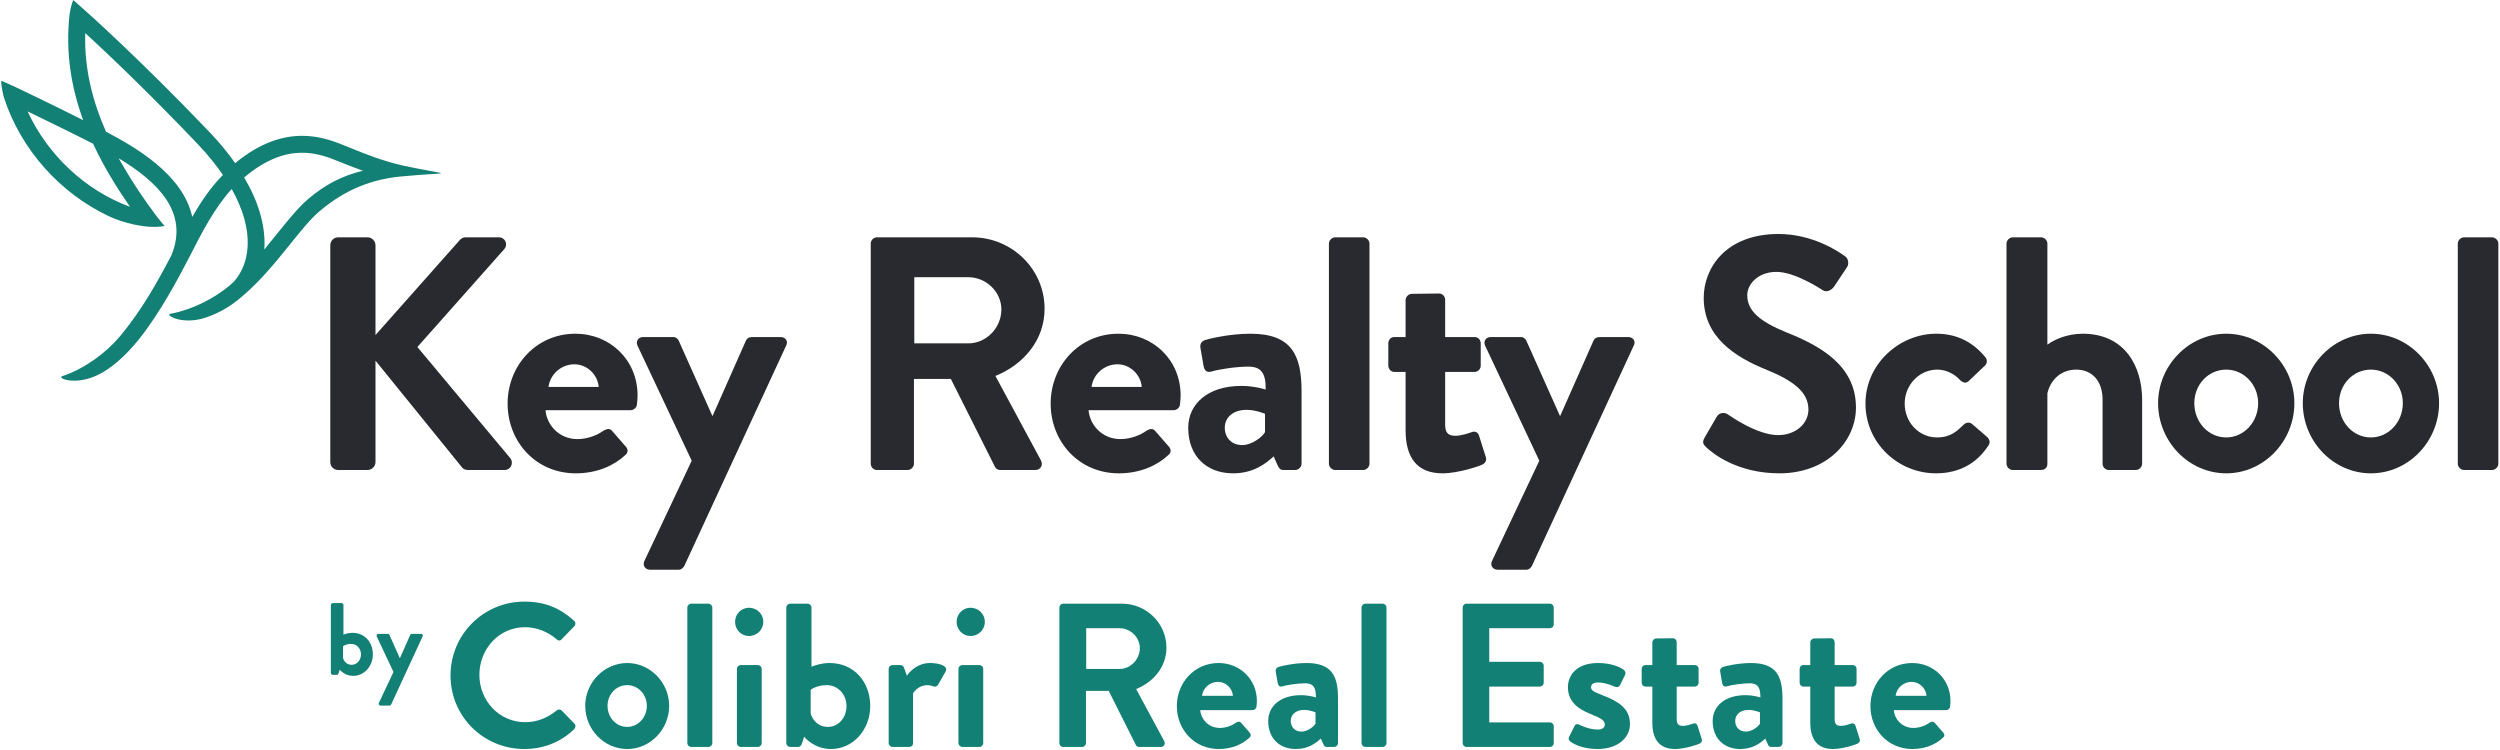 <svg width="1146" height="344" viewBox="0 0 1146 344" fill="none" xmlns="http://www.w3.org/2000/svg">
<path d="M151.402 211.793C151.402 213.774 152.926 215.45 155.059 215.45H168.468C170.449 215.45 172.125 213.774 172.125 211.793V165.318L211.896 214.384C212.201 214.841 213.115 215.45 214.639 215.45H231.248C234.296 215.45 235.515 212.098 233.991 210.117L191.325 159.07L231.096 114.271C233.077 111.986 231.553 108.786 228.658 108.786H213.42C212.048 108.786 211.134 109.548 210.525 110.31L172.125 153.585V112.443C172.125 110.462 170.449 108.786 168.468 108.786H155.059C152.926 108.786 151.402 110.462 151.402 112.443V211.793Z" fill="#282A2F"/>
<path d="M232.688 184.975C232.688 202.498 245.641 216.974 263.926 216.974C273.83 216.974 281.602 213.317 286.63 208.593C288.154 207.374 287.849 205.698 286.783 204.631L280.535 197.47C279.468 196.251 278.097 196.555 276.573 197.47C273.83 199.45 269.412 201.279 264.688 201.279C255.85 201.279 250.517 194.27 250.06 188.022H289.068C290.44 188.022 291.811 186.956 291.963 185.432C292.116 184.365 292.268 182.384 292.268 181.318C292.268 164.861 279.468 152.975 263.774 152.975C245.641 152.975 232.688 167.756 232.688 184.975ZM251.431 177.356C252.193 171.565 257.221 166.994 263.316 166.994C269.107 166.994 273.983 171.718 274.44 177.356H251.431Z" fill="#282A2F"/>
<path d="M317.077 211.184L295.44 257.049C294.373 259.183 295.744 261.163 298.03 261.163H311.134C312.353 261.163 313.268 260.249 313.725 259.335L360.352 158.461C361.419 156.48 360.2 154.499 357.762 154.499H345.572C343.743 154.499 342.677 154.651 341.915 156.175L326.677 190.613H326.525L311.134 156.175C310.677 155.261 309.915 154.499 308.544 154.499H294.83C292.544 154.499 291.325 156.48 292.24 158.461L317.077 211.184Z" fill="#282A2F"/>
<path d="M399.147 212.555C399.147 214.079 400.366 215.45 402.042 215.45H416.061C417.585 215.45 418.956 214.079 418.956 212.555V173.699H435.87L456.136 214.079C456.441 214.688 457.203 215.45 458.574 215.45H474.574C477.164 215.45 478.231 213.012 477.164 211.031L456.289 172.327C469.545 166.994 478.84 155.566 478.84 141.547C478.84 123.414 463.907 108.786 445.622 108.786H402.042C400.366 108.786 399.147 110.157 399.147 111.681V212.555ZM419.108 157.394V127.071H443.946C452.022 127.071 459.031 133.776 459.031 141.852C459.031 150.385 452.022 157.394 443.946 157.394H419.108Z" fill="#282A2F"/>
<path d="M481.624 184.975C481.624 202.498 494.576 216.974 512.861 216.974C522.766 216.974 530.537 213.317 535.565 208.593C537.089 207.374 536.784 205.698 535.718 204.631L529.47 197.47C528.404 196.251 527.032 196.555 525.508 197.47C522.766 199.45 518.347 201.279 513.623 201.279C504.785 201.279 499.452 194.27 498.995 188.022H538.003C539.375 188.022 540.746 186.956 540.899 185.432C541.051 184.365 541.203 182.384 541.203 181.318C541.203 164.861 528.404 152.975 512.709 152.975C494.576 152.975 481.624 167.756 481.624 184.975ZM500.366 177.356C501.128 171.565 506.156 166.994 512.252 166.994C518.042 166.994 522.918 171.718 523.375 177.356H500.366Z" fill="#282A2F"/>
<path d="M544.68 196.098C544.68 209.05 553.06 216.974 565.25 216.974C574.698 216.974 580.336 212.403 583.841 209.203L585.669 213.317C586.431 214.993 587.193 215.45 588.26 215.45H593.745C595.269 215.45 596.64 214.079 596.64 212.555V179.489C596.64 162.88 592.221 152.975 573.174 152.975C563.422 152.975 553.67 155.413 552.451 155.87C551.079 156.328 549.86 157.394 550.317 159.68L551.689 167.604C551.994 169.584 553.06 170.956 555.194 170.346C558.698 169.28 566.622 168.061 572.26 168.061C577.898 168.061 580.336 170.803 580.184 178.575C580.184 178.575 575.155 176.899 569.06 176.899C553.517 176.899 544.68 185.279 544.68 196.098ZM561.441 196.098C561.441 191.222 565.403 187.87 571.346 187.87C575.765 187.87 579.879 189.698 579.879 189.698V198.079C578.964 199.908 574.241 204.022 569.365 204.022C564.641 204.022 561.441 200.67 561.441 196.098Z" fill="#282A2F"/>
<path d="M609.175 212.555C609.175 214.079 610.546 215.45 612.07 215.45H624.869C626.393 215.45 627.765 214.079 627.765 212.555V111.681C627.765 110.157 626.393 108.786 624.869 108.786H612.07C610.546 108.786 609.175 110.157 609.175 111.681V212.555Z" fill="#282A2F"/>
<path d="M644.326 197.317C644.326 209.66 649.507 216.974 661.24 216.974C668.707 216.974 678.611 213.469 679.373 213.012C680.897 212.403 681.659 210.879 681.049 209.355L678.002 199.755C677.544 198.231 676.326 197.47 674.649 198.079C672.973 198.689 669.773 199.755 667.183 199.755C664.745 199.755 662.459 199.146 662.459 194.879V170.499H675.868C677.544 170.499 678.764 169.127 678.764 167.604V157.394C678.764 155.718 677.544 154.499 675.868 154.499H662.459V137.433C662.459 135.909 661.24 134.538 659.716 134.538L647.221 134.69C645.698 134.69 644.326 136.061 644.326 137.585V154.499H639.145C637.622 154.499 636.403 155.718 636.403 157.394V167.604C636.403 169.127 637.622 170.499 639.145 170.499H644.326V197.317Z" fill="#282A2F"/>
<path d="M705.617 211.184L683.979 257.049C682.912 259.183 684.284 261.163 686.569 261.163H699.674C700.893 261.163 701.807 260.249 702.264 259.335L748.892 158.461C749.958 156.48 748.739 154.499 746.301 154.499H734.111C732.283 154.499 731.216 154.651 730.454 156.175L715.216 190.613H715.064L699.674 156.175C699.217 155.261 698.455 154.499 697.083 154.499H683.369C681.084 154.499 679.865 156.48 680.779 158.461L705.617 211.184Z" fill="#282A2F"/>
<path d="M782.201 205.088C785.248 207.984 796.524 216.974 815.724 216.974C837.209 216.974 850.771 202.498 850.771 186.803C850.771 167.146 833.704 158.309 818.924 152.366C806.581 147.337 800.943 142.461 800.943 135.299C800.943 130.423 805.667 124.633 814.352 124.633C822.733 124.633 834.314 132.252 835.533 133.014C837.361 134.233 839.647 133.014 840.866 131.185L846.656 122.5C847.723 120.976 847.266 118.386 845.742 117.471C842.695 115.186 830.809 107.262 815.267 107.262C791.039 107.262 780.982 122.957 780.982 136.518C780.982 154.499 795.305 163.642 809.629 169.432C822.428 174.613 828.981 179.946 828.981 187.717C828.981 194.27 823.038 199.45 815.114 199.45C805.21 199.45 792.867 190.46 792.105 190.003C790.734 188.936 788.143 188.936 786.924 191.07L781.439 200.517C780.067 202.955 780.829 203.717 782.201 205.088Z" fill="#282A2F"/>
<path d="M855.13 184.975C855.13 203.26 870.215 216.974 887.434 216.974C898.253 216.974 906.329 212.25 911.51 204.174C912.576 202.65 911.967 201.127 910.443 199.908L903.891 194.27C902.672 193.355 901.148 193.66 900.081 194.727C897.339 197.317 894.444 200.517 887.891 200.517C879.663 200.517 873.111 193.66 873.111 184.975C873.111 176.441 879.815 169.432 888.044 169.432C892.31 169.432 896.12 171.565 898.558 174.308C899.624 175.222 900.996 175.984 902.367 174.765L909.377 168.061C910.9 166.994 911.205 165.166 910.138 163.794C904.348 156.785 897.034 152.975 887.587 152.975C870.52 152.975 855.13 166.994 855.13 184.975Z" fill="#282A2F"/>
<path d="M919.781 212.555C919.781 214.079 921.152 215.45 922.676 215.45H935.324C937.609 215.45 938.524 214.231 938.524 212.555V180.251C940.047 174.003 944.771 169.432 951.78 169.432C959.095 169.432 963.818 174.765 963.818 183.146V212.555C963.818 214.079 965.037 215.45 966.713 215.45H979.056C980.58 215.45 981.951 214.079 981.951 212.555V183.298C981.951 167.908 974.028 152.975 954.676 152.975C947.514 152.975 941.571 155.718 938.524 158.004V111.681C938.524 110.157 937.152 108.786 935.628 108.786H922.676C921.152 108.786 919.781 110.157 919.781 111.681V212.555Z" fill="#282A2F"/>
<path d="M989.27 184.822C989.27 202.346 1003.29 216.974 1020.51 216.974C1037.73 216.974 1051.74 202.346 1051.74 184.822C1051.74 167.604 1037.73 152.975 1020.51 152.975C1003.29 152.975 989.27 167.604 989.27 184.822ZM1005.88 184.822C1005.88 176.289 1012.28 169.432 1020.51 169.432C1028.58 169.432 1035.14 176.289 1035.14 184.822C1035.14 193.508 1028.58 200.517 1020.51 200.517C1012.28 200.517 1005.88 193.508 1005.88 184.822Z" fill="#282A2F"/>
<path d="M1055.6 184.822C1055.6 202.346 1069.61 216.974 1086.83 216.974C1104.05 216.974 1118.07 202.346 1118.07 184.822C1118.07 167.604 1104.05 152.975 1086.83 152.975C1069.61 152.975 1055.6 167.604 1055.6 184.822ZM1072.21 184.822C1072.21 176.289 1078.61 169.432 1086.83 169.432C1094.91 169.432 1101.46 176.289 1101.46 184.822C1101.46 193.508 1094.91 200.517 1086.83 200.517C1078.61 200.517 1072.21 193.508 1072.21 184.822Z" fill="#282A2F"/>
<path d="M1126.65 212.555C1126.65 214.079 1128.02 215.45 1129.54 215.45H1142.34C1143.86 215.45 1145.24 214.079 1145.24 212.555V111.681C1145.24 110.157 1143.86 108.786 1142.34 108.786H1129.54C1128.02 108.786 1126.65 110.157 1126.65 111.681V212.555Z" fill="#282A2F"/>
<path d="M158.758 67.052C148.926 63.027 130.953 55.718 107.8 74.785C104.522 70.124 100.822 65.57 96.488 61.015C63.82 26.8 38.552 4.344 38.235 4.132C37.283 3.284 34.112 0.424 33.689 0.106C33.689 0.106 33.689 0.106 33.583 0.106C32.843 1.378 32.103 5.191 31.892 6.568C29.883 24.364 32.843 40.677 38.129 55.083C24.703 48.303 7.364 40.041 7.153 39.935C5.884 39.3 1.232 37.287 0.704 37.075C0.704 37.075 0.704 37.075 0.598 37.075C0.387 38.452 1.338 43.113 1.761 44.596C9.584 68.747 27.769 88.768 50.182 99.254C55.891 101.903 67.097 105.186 75.449 103.597C70.903 98.407 64.137 88.662 60.119 82.2C58.216 79.128 56.313 75.95 54.41 72.561C72.489 83.471 86.444 97.348 78.726 116.626V116.732C72.7 128.278 65.3 141.837 54.939 154.231C48.596 161.751 38.764 169.06 28.509 172.45C26.077 173.298 33.689 176.581 43.31 172.556C50.922 169.378 57.899 162.705 63.714 155.502C73.335 143.426 81.369 128.278 86.55 118.321C92.576 106.457 98.391 95.229 106.214 86.649C111.394 95.865 113.932 104.763 113.509 112.813C113.192 119.063 111.183 124.465 107.483 128.808C107.271 129.126 106.954 129.338 106.743 129.55C106.108 130.079 105.58 130.609 104.945 131.138C97.756 137.07 87.819 142.049 78.092 143.85C75.555 144.273 82.638 148.722 92.682 146.074C94.162 145.651 95.748 145.121 97.228 144.485C100.399 143.214 103.465 141.519 106.531 139.401C116.68 132.092 125.773 120.969 132.644 112.389C137.825 105.928 142.265 100.42 146.388 96.924C158.546 86.543 170.81 82.2 183.497 80.929C196.5 79.658 202.209 79.764 202.209 79.34C201.469 79.022 192.483 77.645 184.025 75.739C175.567 73.726 168.484 71.078 158.758 67.052ZM12.65 51.057C21.32 55.295 34.429 61.65 42.675 65.887C47.75 76.904 53.988 86.649 59.591 94.805C39.187 87.285 21.954 71.184 12.65 51.057ZM88.136 99.466C83.907 79.658 61.071 66.947 48.596 60.379C42.675 47.032 38.552 31.779 39.081 15.148C48.279 23.622 67.731 41.948 90.99 66.417C95.325 70.972 99.025 75.633 102.197 80.188C96.699 85.696 92.259 92.263 88.136 99.466ZM141.419 91.098C136.768 95.017 132.116 100.843 126.618 107.623C124.821 109.847 123.024 112.072 121.121 114.402C121.121 113.978 121.227 113.66 121.227 113.237C121.649 103.28 118.478 92.369 111.923 81.353C131.904 64.51 146.283 70.336 155.903 74.255C156.855 74.679 157.7 74.997 158.546 75.315L160.449 76.056C162.564 76.904 164.467 77.539 166.37 78.281C156.855 80.505 148.926 84.742 141.419 91.098Z" fill="#138075"/>
<path d="M206.516 309.655C206.516 328.425 221.626 343.348 240.396 343.348C248.749 343.348 256.82 340.438 263.202 334.244C263.859 333.587 264.046 332.367 263.295 331.71L257.477 325.704C256.914 325.14 255.881 325.047 255.13 325.704C251.189 328.894 246.402 331.053 240.771 331.053C228.758 331.053 219.749 321.105 219.749 309.374C219.749 297.548 228.664 287.506 240.677 287.506C245.933 287.506 251.189 289.571 255.13 293.043C255.881 293.794 256.82 293.794 257.477 293.043L263.202 287.131C263.952 286.38 263.952 285.254 263.108 284.503C256.726 278.778 249.875 275.775 240.396 275.775C221.626 275.775 206.516 290.885 206.516 309.655Z" fill="#138075"/>
<path d="M268.264 323.545C268.264 334.338 276.899 343.348 287.504 343.348C298.109 343.348 306.743 334.338 306.743 323.545C306.743 312.94 298.109 303.93 287.504 303.93C276.899 303.93 268.264 312.94 268.264 323.545ZM278.494 323.545C278.494 318.289 282.436 314.066 287.504 314.066C292.478 314.066 296.513 318.289 296.513 323.545C296.513 328.894 292.478 333.212 287.504 333.212C282.436 333.212 278.494 328.894 278.494 323.545Z" fill="#138075"/>
<path d="M315.075 340.626C315.075 341.564 315.919 342.409 316.858 342.409H324.741C325.68 342.409 326.524 341.564 326.524 340.626V278.497C326.524 277.558 325.68 276.713 324.741 276.713H316.858C315.919 276.713 315.075 277.558 315.075 278.497V340.626Z" fill="#138075"/>
<path d="M343.341 291.542C347.002 291.542 349.911 288.632 349.911 285.066C349.911 281.5 347.002 278.59 343.341 278.59C339.775 278.59 336.96 281.5 336.96 285.066C336.96 288.632 339.775 291.542 343.341 291.542ZM337.804 340.626C337.804 341.564 338.649 342.409 339.587 342.409H347.377C348.315 342.409 349.16 341.564 349.16 340.626V306.652C349.16 305.619 348.315 304.869 347.377 304.869H339.587C338.649 304.869 337.804 305.619 337.804 306.652V340.626Z" fill="#138075"/>
<path d="M360.442 340.626C360.442 341.564 361.287 342.409 362.225 342.409H365.885C366.73 342.409 367.387 341.658 367.669 340.626L368.607 337.716C368.607 337.716 373.018 343.348 380.902 343.348C391.131 343.348 398.921 334.432 398.921 323.639C398.921 312.658 391.507 303.93 380.338 303.93C376.584 303.93 373.675 304.963 371.986 305.619V278.497C371.986 277.558 371.141 276.713 370.203 276.713H362.225C361.287 276.713 360.442 277.558 360.442 278.497V340.626ZM371.61 327.111V316.225C371.61 316.225 374.238 314.066 378.931 314.066C384.186 314.066 388.034 318.383 388.034 323.639C388.034 328.894 384.468 333.212 379.494 333.212C374.52 333.212 372.267 329.364 371.61 327.111Z" fill="#138075"/>
<path d="M407.367 340.626C407.367 341.564 408.212 342.409 409.151 342.409H416.377C417.691 342.409 418.536 341.94 418.536 340.626V317.914C419.193 316.6 421.445 314.066 425.199 314.066C426.231 314.066 427.639 314.535 427.921 314.629C428.672 315.005 429.61 314.629 430.079 313.785L433.552 307.684C434.678 305.338 430.736 303.93 426.325 303.93C420.507 303.93 417.034 307.872 415.72 309.749L414.406 306.089C414.125 305.338 413.562 304.869 412.717 304.869H409.151C408.212 304.869 407.367 305.619 407.367 306.652V340.626Z" fill="#138075"/>
<path d="M444.891 291.542C448.551 291.542 451.461 288.632 451.461 285.066C451.461 281.5 448.551 278.59 444.891 278.59C441.325 278.59 438.509 281.5 438.509 285.066C438.509 288.632 441.325 291.542 444.891 291.542ZM439.354 340.626C439.354 341.564 440.198 342.409 441.137 342.409H448.927C449.865 342.409 450.71 341.564 450.71 340.626V306.652C450.71 305.619 449.865 304.869 448.927 304.869H441.137C440.198 304.869 439.354 305.619 439.354 306.652V340.626Z" fill="#138075"/>
<path d="M485.614 340.626C485.614 341.564 486.365 342.409 487.397 342.409H496.032C496.97 342.409 497.815 341.564 497.815 340.626V316.694H508.232L520.714 341.564C520.902 341.94 521.371 342.409 522.216 342.409H532.07C533.666 342.409 534.323 340.907 533.666 339.687L520.808 315.849C528.973 312.564 534.698 305.526 534.698 296.891C534.698 285.723 525.501 276.713 514.239 276.713H487.397C486.365 276.713 485.614 277.558 485.614 278.497V340.626ZM497.909 306.652V287.976H513.206C518.18 287.976 522.498 292.105 522.498 297.079C522.498 302.335 518.18 306.652 513.206 306.652H497.909Z" fill="#138075"/>
<path d="M539.463 323.639C539.463 334.432 547.44 343.348 558.702 343.348C564.802 343.348 569.589 341.095 572.686 338.186C573.624 337.435 573.437 336.403 572.78 335.746L568.932 331.335C568.275 330.584 567.43 330.772 566.492 331.335C564.802 332.555 562.081 333.681 559.171 333.681C553.728 333.681 550.443 329.364 550.162 325.516H574.187C575.032 325.516 575.877 324.859 575.971 323.92C576.064 323.263 576.158 322.043 576.158 321.386C576.158 311.251 568.275 303.93 558.608 303.93C547.44 303.93 539.463 313.034 539.463 323.639ZM551.006 318.946C551.475 315.38 554.573 312.564 558.327 312.564C561.893 312.564 564.896 315.474 565.178 318.946H551.006Z" fill="#138075"/>
<path d="M581.349 330.49C581.349 338.467 586.511 343.348 594.019 343.348C599.838 343.348 603.31 340.532 605.469 338.561L606.595 341.095C607.065 342.127 607.534 342.409 608.191 342.409H611.569C612.508 342.409 613.353 341.564 613.353 340.626V320.26C613.353 310.03 610.631 303.93 598.9 303.93C592.893 303.93 586.887 305.432 586.136 305.713C585.291 305.995 584.54 306.652 584.822 308.06L585.667 312.94C585.854 314.16 586.511 315.005 587.825 314.629C589.984 313.972 594.864 313.221 598.336 313.221C601.809 313.221 603.31 314.911 603.217 319.697C603.217 319.697 600.12 318.665 596.366 318.665C586.793 318.665 581.349 323.827 581.349 330.49ZM591.673 330.49C591.673 327.487 594.113 325.422 597.773 325.422C600.495 325.422 603.029 326.548 603.029 326.548V331.71C602.466 332.836 599.556 335.37 596.553 335.37C593.644 335.37 591.673 333.305 591.673 330.49Z" fill="#138075"/>
<path d="M624.123 340.626C624.123 341.564 624.967 342.409 625.906 342.409H633.789C634.728 342.409 635.572 341.564 635.572 340.626V278.497C635.572 277.558 634.728 276.713 633.789 276.713H625.906C624.967 276.713 624.123 277.558 624.123 278.497V340.626Z" fill="#138075"/>
<path d="M670.475 340.626C670.475 341.564 671.226 342.409 672.258 342.409H710.455C711.488 342.409 712.238 341.564 712.238 340.626V332.93C712.238 331.992 711.488 331.147 710.455 331.147H682.675V314.723H705.856C706.795 314.723 707.64 313.972 707.64 312.94V305.15C707.64 304.212 706.795 303.367 705.856 303.367H682.675V287.976H710.455C711.488 287.976 712.238 287.131 712.238 286.192V278.497C712.238 277.558 711.488 276.713 710.455 276.713H672.258C671.226 276.713 670.475 277.558 670.475 278.497V340.626Z" fill="#138075"/>
<path d="M719.771 339.875C721.742 341.377 726.059 343.348 732.253 343.348C741.732 343.348 747.176 338.092 747.176 331.898C747.176 324.577 741.732 321.48 734.506 318.665C731.033 317.257 729.344 316.694 729.344 315.005C729.344 313.785 730.283 312.846 732.535 312.846C736.101 312.846 740.325 314.817 740.325 314.817C741.076 315.098 742.108 315.005 742.577 314.16L744.923 309.374C745.393 308.435 744.923 307.403 744.079 306.84C742.108 305.526 738.072 303.93 732.535 303.93C722.962 303.93 718.739 309.28 718.739 315.005C718.739 320.729 722.118 324.577 729.344 327.393C734.318 329.364 735.632 330.396 735.632 332.085C735.632 333.681 734.318 334.432 732.441 334.432C728.124 334.432 723.901 332.179 723.901 332.179C723.056 331.71 722.118 331.898 721.742 332.836L719.208 337.904C718.833 338.655 719.208 339.406 719.771 339.875Z" fill="#138075"/>
<path d="M757.43 331.241C757.43 338.843 760.621 343.348 767.847 343.348C772.446 343.348 778.546 341.189 779.015 340.907C779.954 340.532 780.423 339.593 780.048 338.655L778.171 332.742C777.889 331.804 777.138 331.335 776.106 331.71C775.074 332.085 773.103 332.742 771.507 332.742C770.006 332.742 768.598 332.367 768.598 329.739V314.723H776.857C777.889 314.723 778.64 313.878 778.64 312.94V306.652C778.64 305.619 777.889 304.869 776.857 304.869H768.598V294.357C768.598 293.419 767.847 292.574 766.909 292.574L759.213 292.668C758.274 292.668 757.43 293.513 757.43 294.451V304.869H754.239C753.3 304.869 752.549 305.619 752.549 306.652V312.94C752.549 313.878 753.3 314.723 754.239 314.723H757.43V331.241Z" fill="#138075"/>
<path d="M785.09 330.49C785.09 338.467 790.252 343.348 797.76 343.348C803.579 343.348 807.051 340.532 809.21 338.561L810.336 341.095C810.805 342.127 811.274 342.409 811.931 342.409H815.31C816.249 342.409 817.093 341.564 817.093 340.626V320.26C817.093 310.03 814.372 303.93 802.64 303.93C796.634 303.93 790.627 305.432 789.876 305.713C789.032 305.995 788.281 306.652 788.562 308.06L789.407 312.94C789.595 314.16 790.252 315.005 791.566 314.629C793.724 313.972 798.605 313.221 802.077 313.221C805.549 313.221 807.051 314.911 806.957 319.697C806.957 319.697 803.86 318.665 800.106 318.665C790.533 318.665 785.09 323.827 785.09 330.49ZM795.414 330.49C795.414 327.487 797.854 325.422 801.514 325.422C804.236 325.422 806.77 326.548 806.77 326.548V331.71C806.206 332.836 803.297 335.37 800.294 335.37C797.385 335.37 795.414 333.305 795.414 330.49Z" fill="#138075"/>
<path d="M829.834 331.241C829.834 338.843 833.025 343.348 840.252 343.348C844.85 343.348 850.951 341.189 851.42 340.907C852.358 340.532 852.828 339.593 852.452 338.655L850.575 332.742C850.294 331.804 849.543 331.335 848.51 331.71C847.478 332.085 845.507 332.742 843.912 332.742C842.41 332.742 841.002 332.367 841.002 329.739V314.723H849.261C850.294 314.723 851.044 313.878 851.044 312.94V306.652C851.044 305.619 850.294 304.869 849.261 304.869H841.002V294.357C841.002 293.419 840.252 292.574 839.313 292.574L831.617 292.668C830.679 292.668 829.834 293.513 829.834 294.451V304.869H826.643C825.705 304.869 824.954 305.619 824.954 306.652V312.94C824.954 313.878 825.705 314.723 826.643 314.723H829.834V331.241Z" fill="#138075"/>
<path d="M857.401 323.639C857.401 334.432 865.378 343.348 876.64 343.348C882.74 343.348 887.527 341.095 890.624 338.186C891.562 337.435 891.375 336.403 890.718 335.746L886.87 331.335C886.213 330.584 885.368 330.772 884.43 331.335C882.74 332.555 880.019 333.681 877.109 333.681C871.666 333.681 868.381 329.364 868.1 325.516H892.125C892.97 325.516 893.815 324.859 893.909 323.92C894.003 323.263 894.096 322.043 894.096 321.386C894.096 311.251 886.213 303.93 876.546 303.93C865.378 303.93 857.401 313.034 857.401 323.639ZM868.944 318.946C869.414 315.38 872.511 312.564 876.265 312.564C879.831 312.564 882.834 315.474 883.116 318.946H868.944Z" fill="#138075"/>
<path d="M151.658 308.456C151.658 308.926 152.081 309.349 152.551 309.349H154.384C154.807 309.349 155.135 308.973 155.276 308.456L155.746 307C155.746 307 157.955 309.819 161.901 309.819C167.023 309.819 170.923 305.355 170.923 299.952C170.923 294.454 167.211 290.085 161.62 290.085C159.74 290.085 158.284 290.602 157.438 290.931V277.351C157.438 276.882 157.015 276.459 156.545 276.459H152.551C152.081 276.459 151.658 276.882 151.658 277.351V308.456ZM157.25 301.69V296.24C157.25 296.24 158.565 295.159 160.915 295.159C163.546 295.159 165.472 297.321 165.472 299.952C165.472 302.583 163.687 304.744 161.197 304.744C158.706 304.744 157.579 302.818 157.25 301.69Z" fill="#138075"/>
<path d="M180.367 308.034L173.695 322.176C173.366 322.834 173.789 323.445 174.494 323.445H178.535C178.91 323.445 179.192 323.163 179.333 322.881L193.711 291.776C194.04 291.165 193.664 290.555 192.912 290.555H189.154C188.59 290.555 188.261 290.602 188.026 291.071L183.327 301.69H183.28L178.535 291.071C178.394 290.79 178.159 290.555 177.736 290.555H173.507C172.802 290.555 172.426 291.165 172.708 291.776L180.367 308.034Z" fill="#138075"/>
</svg>
